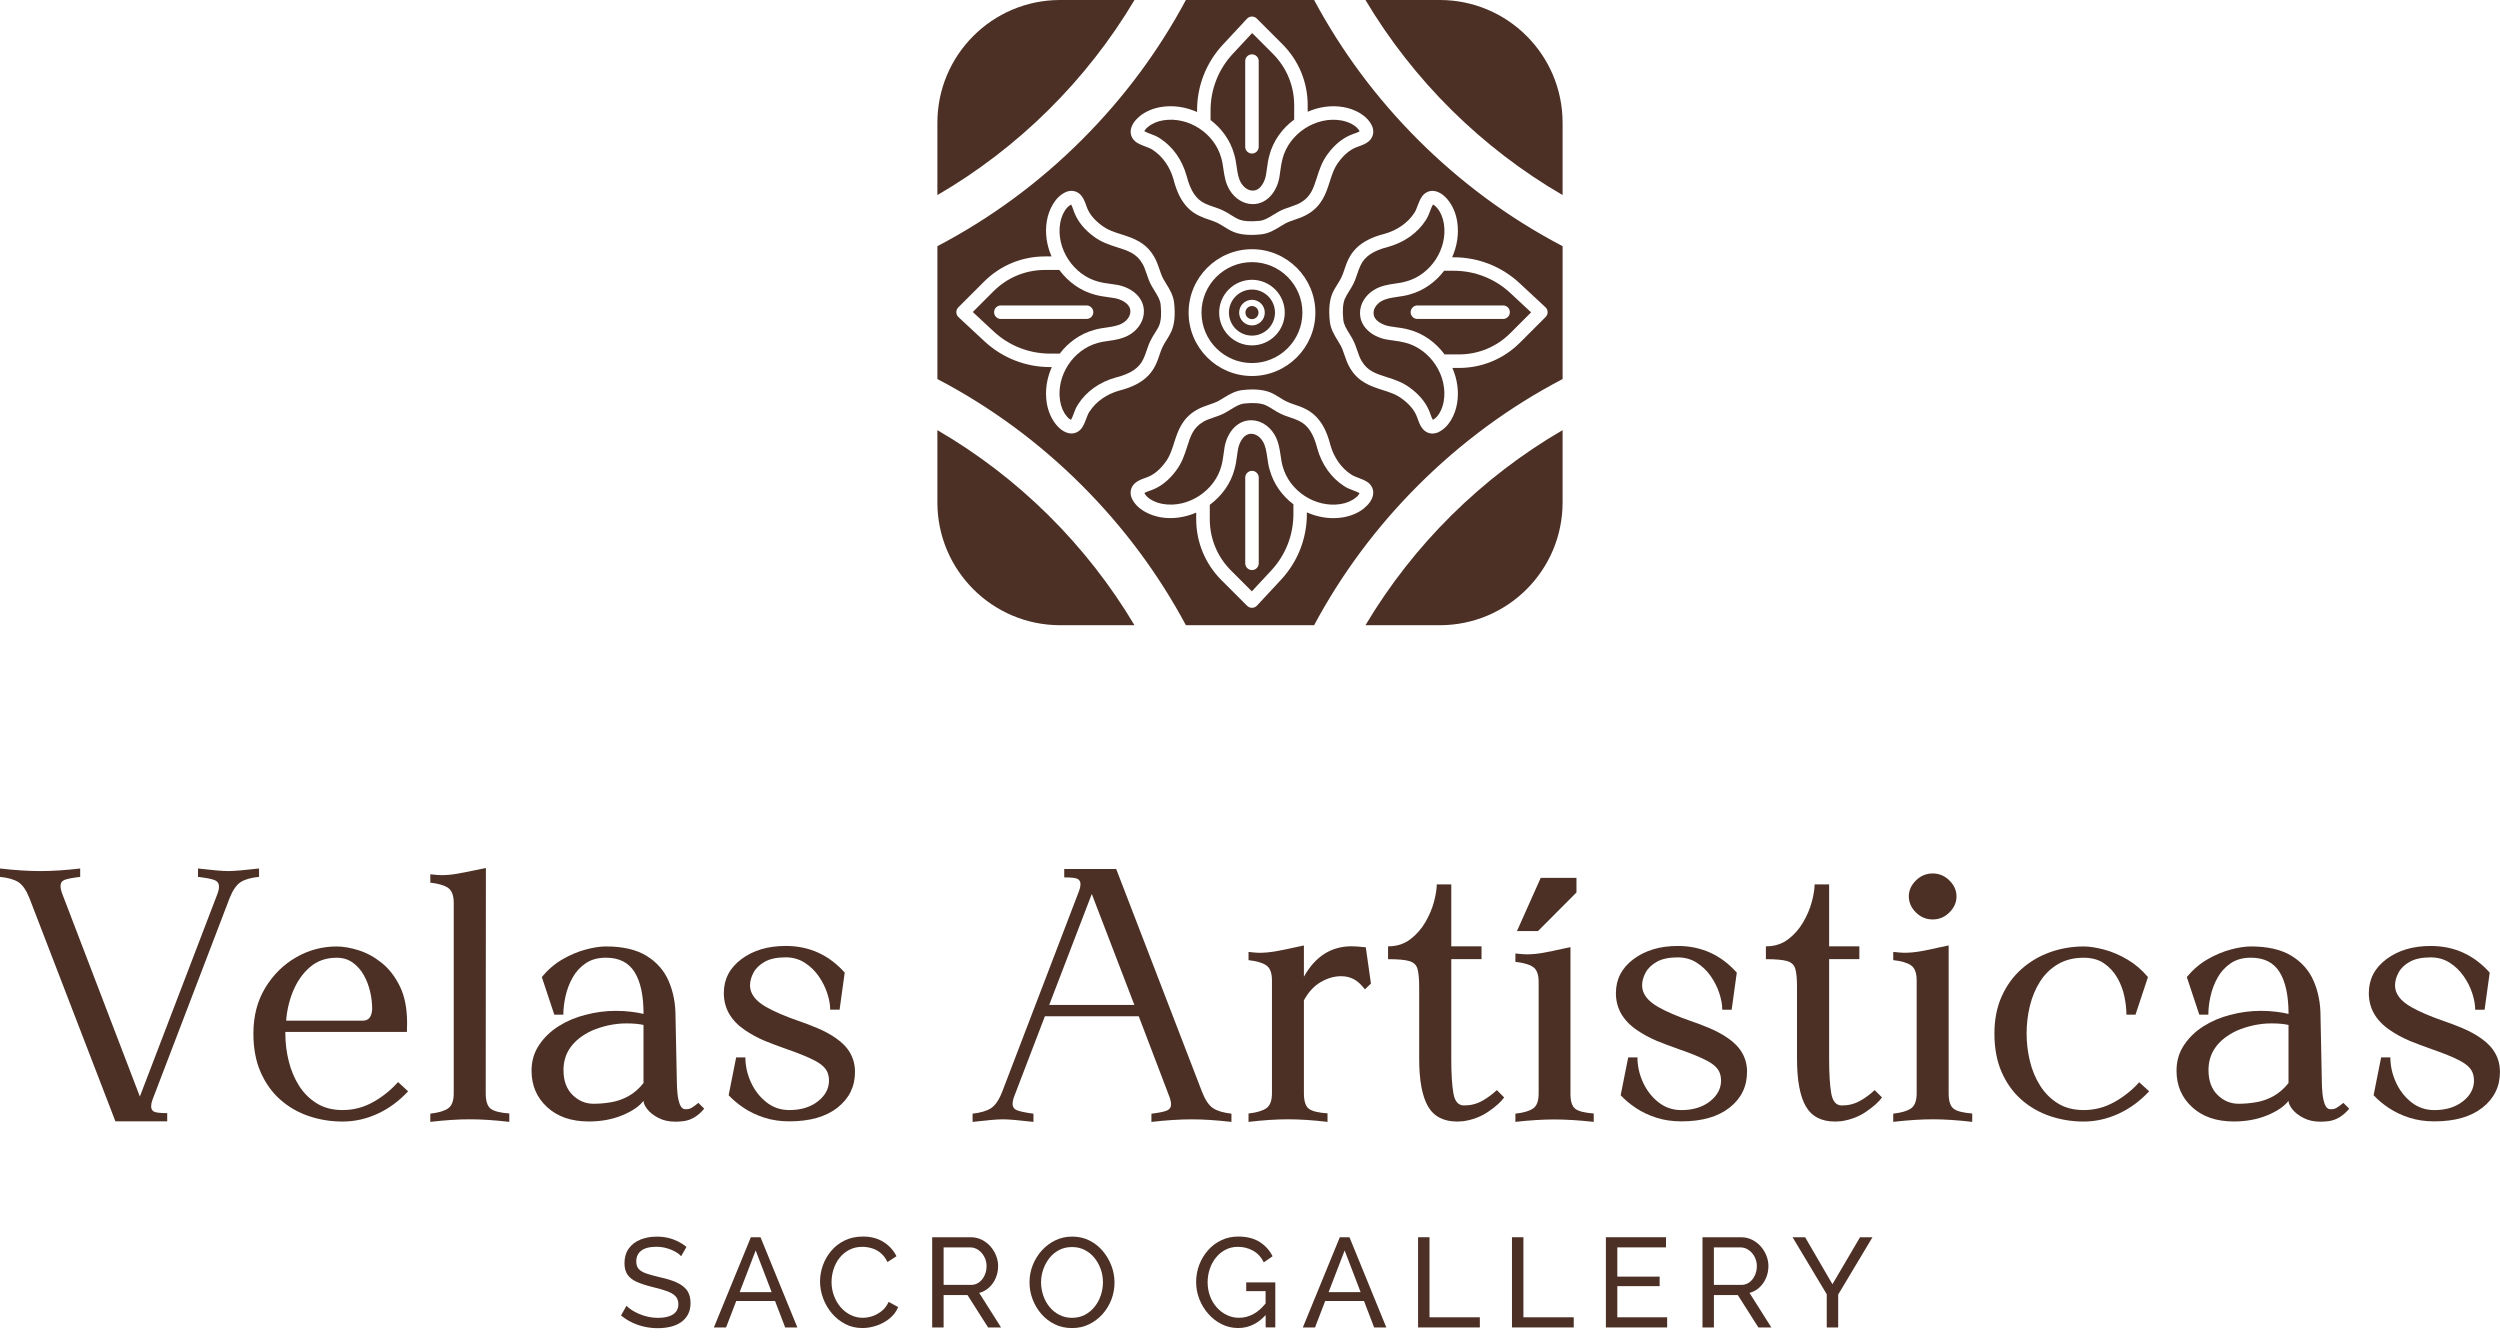 <svg width="215" height="115" viewBox="0 0 215 115" fill="none" xmlns="http://www.w3.org/2000/svg">
<g clip-path="url(#clip0_3_75)">
<path d="M22.276 74.691C20.99 74.838 20.11 74.912 19.629 74.912C19.147 74.912 18.28 74.838 17.027 74.691V75.412C17.702 75.49 18.175 75.58 18.438 75.684C18.704 75.787 18.834 75.976 18.834 76.249C18.834 76.465 18.764 76.735 18.629 77.057L12.028 94.302L5.427 77.057C5.28 76.703 5.206 76.415 5.206 76.19C5.206 75.936 5.323 75.763 5.559 75.668C5.793 75.576 6.241 75.49 6.896 75.412V74.691C5.631 74.838 4.49 74.912 3.471 74.912C2.451 74.912 1.294 74.838 0 74.691V75.412C0.686 75.481 1.211 75.63 1.573 75.859C1.936 76.089 2.255 76.548 2.53 77.235L9.926 96.436H14.38V95.729C13.772 95.729 13.39 95.684 13.232 95.596C13.075 95.508 12.998 95.355 12.998 95.139C12.998 94.982 13.032 94.806 13.102 94.61L19.748 77.232C20.023 76.546 20.34 76.089 20.705 75.857C21.067 75.627 21.591 75.477 22.278 75.409V74.689L22.276 74.691Z" fill="#4C3025"/>
<path d="M32.105 94.768C31.285 95.234 30.408 95.465 29.465 95.465C28.602 95.465 27.86 95.272 27.236 94.885C26.613 94.498 26.104 93.987 25.708 93.356C25.312 92.726 25.017 92.019 24.826 91.239C24.634 90.46 24.54 89.672 24.54 88.88V88.747H34.995L35.01 87.982C35.01 86.728 34.806 85.679 34.394 84.835C33.982 83.991 33.462 83.318 32.836 82.814C32.208 82.31 31.546 81.947 30.851 81.727C30.155 81.506 29.523 81.396 28.954 81.396C27.709 81.396 26.543 81.709 25.454 82.337C24.367 82.965 23.484 83.838 22.807 84.961C22.129 86.084 21.792 87.39 21.792 88.88C21.792 90.154 21.999 91.263 22.417 92.211C22.834 93.156 23.396 93.944 24.108 94.572C24.819 95.2 25.634 95.67 26.556 95.983C27.477 96.296 28.447 96.453 29.467 96.453C30.486 96.453 31.481 96.233 32.451 95.792C33.421 95.351 34.304 94.705 35.098 93.852L34.232 93.057C33.633 93.732 32.926 94.304 32.107 94.77L32.105 94.768ZM25.231 85.182C25.573 84.362 26.055 83.689 26.671 83.16C27.288 82.632 28.049 82.366 28.949 82.366C29.487 82.366 29.951 82.506 30.338 82.785C30.725 83.064 31.04 83.422 31.285 83.858C31.531 84.295 31.711 84.768 31.83 85.276C31.949 85.785 32.006 86.276 32.006 86.746V86.791C31.967 87.448 31.702 87.777 31.211 87.777H24.61C24.677 86.865 24.884 86.001 25.226 85.182H25.231Z" fill="#4C3025"/>
<path d="M41.772 94.025L41.787 74.646L40.86 74.837C40.311 74.954 39.8 75.056 39.323 75.139C38.848 75.222 38.393 75.263 37.963 75.263C37.776 75.263 37.459 75.238 37.007 75.188V75.909C37.714 75.987 38.224 76.138 38.544 76.366C38.861 76.591 39.021 77.018 39.021 77.644V94.023C39.021 94.66 38.861 95.092 38.544 95.317C38.224 95.542 37.714 95.695 37.007 95.774V96.481C38.272 96.334 39.408 96.26 40.419 96.26C41.429 96.26 42.526 96.334 43.8 96.481V95.76C43.005 95.702 42.469 95.562 42.19 95.342C41.911 95.121 41.772 94.682 41.772 94.025Z" fill="#4C3025"/>
<path d="M59.451 95.29C59.318 95.36 59.179 95.393 59.032 95.393H58.886C58.699 95.364 58.558 95.22 58.461 94.959C58.362 94.7 58.297 94.394 58.263 94.041C58.229 93.687 58.211 93.379 58.211 93.113L58.094 87.379C58.094 86.291 57.9 85.294 57.513 84.387C57.126 83.48 56.494 82.755 55.616 82.211C54.738 81.666 53.57 81.394 52.109 81.394C51.619 81.394 51.04 81.481 50.374 81.659C49.708 81.835 49.044 82.116 48.382 82.497C47.72 82.879 47.124 83.388 46.595 84.025L47.669 87.259H48.447C48.447 86.78 48.508 86.258 48.632 85.693C48.753 85.13 48.956 84.594 49.235 84.09C49.514 83.586 49.89 83.172 50.36 82.848C50.831 82.524 51.414 82.362 52.109 82.362C53.237 82.362 54.058 82.773 54.572 83.597C55.087 84.421 55.344 85.621 55.344 87.198C55.089 87.131 54.743 87.068 54.308 87.014C53.872 86.96 53.424 86.933 52.962 86.933C52.071 86.933 51.189 87.05 50.315 87.286C49.501 87.491 48.749 87.811 48.058 88.243C47.367 88.675 46.804 89.213 46.368 89.861C45.931 90.507 45.713 91.248 45.713 92.08C45.713 93.345 46.158 94.39 47.05 95.211C47.941 96.035 49.138 96.447 50.637 96.447C51.695 96.447 52.654 96.271 53.511 95.918C54.369 95.564 54.979 95.148 55.341 94.669C55.341 94.874 55.454 95.119 55.679 95.405C55.904 95.688 56.224 95.936 56.636 96.147C57.047 96.359 57.531 96.465 58.092 96.465C58.308 96.465 58.537 96.449 58.783 96.42C59.449 96.332 60.043 95.974 60.561 95.346L60.061 94.847C59.786 95.072 59.584 95.22 59.451 95.288V95.29ZM55.341 93.143C54.95 93.633 54.518 94.007 54.047 94.268C53.577 94.527 53.084 94.702 52.571 94.79C52.055 94.878 51.549 94.923 51.049 94.923C50.354 94.923 49.748 94.669 49.233 94.158C48.717 93.649 48.461 92.938 48.461 92.026C48.461 90.545 49.264 89.42 50.871 88.646C51.871 88.225 52.87 88.013 53.872 88.013C54.479 88.013 54.97 88.058 55.341 88.146V93.145V93.143Z" fill="#4C3025"/>
<path d="M64.061 88.585C64.59 88.947 65.159 89.256 65.767 89.512C66.246 89.708 66.87 89.944 67.635 90.217C68.663 90.57 69.476 90.901 70.068 91.209C70.66 91.518 71.031 91.869 71.177 92.26C71.256 92.476 71.294 92.697 71.294 92.922C71.294 93.618 70.975 94.216 70.338 94.716C69.701 95.216 68.882 95.465 67.882 95.465C67.128 95.465 66.467 95.238 65.897 94.781C65.328 94.326 64.887 93.753 64.574 93.062C64.261 92.371 64.103 91.662 64.103 90.937H63.309L62.663 94.187C63.025 94.579 63.464 94.948 63.98 95.29C64.495 95.634 65.08 95.909 65.737 96.12C66.395 96.332 67.11 96.436 67.885 96.436C69.649 96.436 71.031 96.042 72.031 95.252C73.03 94.464 73.529 93.442 73.529 92.186C73.529 91 72.985 90.034 71.898 89.289C71.418 88.956 70.894 88.67 70.325 88.43C69.755 88.189 69.197 87.977 68.648 87.79C67.52 87.399 66.609 87.007 65.913 86.613C64.972 86.084 64.502 85.461 64.502 84.745C64.502 84.383 64.603 84.016 64.803 83.642C65.004 83.269 65.328 82.958 65.773 82.708C66.219 82.458 66.82 82.332 67.574 82.332C68.182 82.332 68.724 82.485 69.199 82.789C69.674 83.093 70.075 83.476 70.397 83.937C70.718 84.398 70.968 84.887 71.139 85.407C71.31 85.927 71.396 86.402 71.396 86.834H72.204L72.645 83.644C71.283 82.116 69.591 81.351 67.572 81.351C66.044 81.351 64.774 81.729 63.764 82.483C62.753 83.237 62.249 84.214 62.249 85.409C62.249 86.703 62.852 87.761 64.056 88.585H64.061Z" fill="#4C3025"/>
<path d="M105.904 95.776C105.218 95.697 104.696 95.544 104.338 95.312C103.98 95.083 103.662 94.624 103.39 93.937L95.994 74.736H91.524V75.456C92.132 75.456 92.517 75.501 92.679 75.589C92.841 75.677 92.922 75.83 92.922 76.044C92.922 76.201 92.888 76.377 92.818 76.573L86.172 93.937C85.897 94.624 85.578 95.081 85.215 95.312C84.853 95.542 84.329 95.697 83.642 95.776V96.483C84.896 96.336 85.769 96.262 86.26 96.262C86.75 96.262 87.603 96.336 88.877 96.483V95.776C88.211 95.688 87.745 95.591 87.48 95.49C87.214 95.387 87.084 95.2 87.084 94.925C87.084 94.709 87.151 94.439 87.288 94.117L89.861 87.399H97.932L100.491 94.117C100.637 94.471 100.712 94.754 100.712 94.97C100.712 95.225 100.592 95.405 100.352 95.506C100.111 95.609 99.667 95.7 99.022 95.778V96.485C100.295 96.339 101.452 96.264 102.492 96.264C103.532 96.264 104.628 96.339 105.904 96.485V95.778V95.776ZM90.232 86.424L93.894 76.881L97.556 86.424H90.234H90.232Z" fill="#4C3025"/>
<path d="M114.167 95.747C113.363 95.697 112.823 95.562 112.548 95.342C112.274 95.121 112.136 94.682 112.136 94.025V86.026C112.528 85.31 113.014 84.786 113.593 84.453C114.171 84.119 114.754 83.953 115.342 83.953C115.724 83.953 116.077 84.034 116.399 84.196C116.723 84.358 117.052 84.655 117.385 85.085L117.901 84.585L117.459 81.468C116.919 81.409 116.514 81.38 116.24 81.38C114.475 81.38 113.109 82.254 112.136 83.998V81.308L111.461 81.454C110.854 81.592 110.289 81.707 109.771 81.801C109.251 81.893 108.76 81.941 108.301 81.941C108.126 81.941 107.815 81.916 107.374 81.866V82.573C108.078 82.652 108.592 82.803 108.911 83.028C109.228 83.253 109.388 83.68 109.388 84.306V94.025C109.388 94.653 109.228 95.078 108.911 95.303C108.592 95.528 108.081 95.681 107.374 95.76V96.481C108.639 96.334 109.775 96.26 110.786 96.26C111.797 96.26 112.893 96.334 114.167 96.481V95.745V95.747Z" fill="#4C3025"/>
<path d="M127.466 94.673C127 94.939 126.478 95.069 125.9 95.069C125.42 95.069 125.119 94.727 124.995 94.041C124.873 93.354 124.81 92.359 124.81 91.056V82.485H127.412V81.382H124.81V76.059H123.561C123.561 76.451 123.482 76.944 123.327 77.538C123.17 78.132 122.922 78.72 122.584 79.303C122.247 79.886 121.812 80.379 121.283 80.781C120.755 81.184 120.118 81.385 119.373 81.385V82.488C120.226 82.488 120.838 82.544 121.211 82.656C121.585 82.769 121.817 82.996 121.909 83.341C122.001 83.683 122.049 84.194 122.049 84.869V91.058C122.049 92.891 122.299 94.25 122.798 95.13C123.298 96.012 124.142 96.454 125.328 96.454L125.843 96.424C126.656 96.307 127.383 96.028 128.02 95.587C128.657 95.146 129.103 94.743 129.359 94.38L128.727 93.748C128.353 94.101 127.934 94.41 127.471 94.675L127.466 94.673Z" fill="#4C3025"/>
<path d="M135.06 94.054V81.454L134.428 81.587C133.82 81.725 133.262 81.839 132.751 81.934C132.242 82.026 131.756 82.073 131.295 82.073C131.099 82.073 130.775 82.049 130.325 81.999V82.719C131.029 82.798 131.54 82.947 131.853 83.167C132.166 83.388 132.323 83.807 132.323 84.423V94.054C132.323 94.682 132.166 95.105 131.853 95.326C131.54 95.546 131.029 95.695 130.325 95.774V96.481C131.569 96.343 132.681 96.273 133.663 96.273C134.644 96.273 135.774 96.341 137.059 96.481V95.76C136.265 95.702 135.733 95.564 135.463 95.348C135.193 95.132 135.058 94.702 135.058 94.054H135.06Z" fill="#4C3025"/>
<path d="M135.576 76.751V75.499H132.501L130.458 80.073H132.267L135.576 76.751Z" fill="#4C3025"/>
<path d="M150.248 92.188C150.248 91.002 149.704 90.037 148.617 89.292C148.137 88.959 147.613 88.673 147.043 88.432C146.474 88.191 145.916 87.98 145.366 87.793C144.239 87.401 143.327 87.009 142.632 86.615C141.691 86.087 141.221 85.463 141.221 84.747C141.221 84.385 141.322 84.018 141.522 83.645C141.723 83.271 142.047 82.96 142.492 82.71C142.938 82.461 143.539 82.335 144.293 82.335C144.901 82.335 145.443 82.488 145.918 82.791C146.393 83.095 146.793 83.478 147.115 83.939C147.439 84.401 147.687 84.889 147.858 85.409C148.029 85.929 148.115 86.404 148.115 86.836H148.923L149.364 83.647C148.002 82.119 146.31 81.353 144.291 81.353C142.762 81.353 141.493 81.731 140.482 82.485C139.472 83.239 138.968 84.216 138.968 85.411C138.968 86.706 139.571 87.763 140.777 88.587C141.306 88.95 141.876 89.258 142.483 89.514C142.963 89.71 143.586 89.947 144.351 90.219C145.38 90.572 146.192 90.903 146.784 91.212C147.376 91.52 147.748 91.871 147.894 92.263C147.973 92.479 148.011 92.699 148.011 92.924C148.011 93.62 147.691 94.219 147.055 94.718C146.418 95.218 145.598 95.468 144.599 95.468C143.845 95.468 143.183 95.24 142.614 94.784C142.044 94.329 141.603 93.755 141.29 93.064C140.978 92.373 140.82 91.664 140.82 90.939H140.025L139.377 94.189C139.74 94.581 140.179 94.95 140.694 95.292C141.209 95.636 141.795 95.911 142.452 96.123C143.109 96.334 143.825 96.438 144.599 96.438C146.364 96.438 147.746 96.044 148.745 95.254C149.744 94.466 150.244 93.444 150.244 92.188H150.248Z" fill="#4C3025"/>
<path d="M159.96 94.673C159.495 94.939 158.972 95.069 158.394 95.069C157.914 95.069 157.613 94.727 157.489 94.041C157.368 93.354 157.305 92.359 157.305 91.056V82.485H159.906V81.382H157.305V76.059H156.055C156.055 76.451 155.977 76.944 155.821 77.538C155.664 78.132 155.416 78.72 155.079 79.303C154.741 79.886 154.307 80.379 153.778 80.781C153.249 81.184 152.612 81.385 151.867 81.385V82.488C152.72 82.488 153.332 82.544 153.706 82.656C154.079 82.769 154.311 82.996 154.403 83.341C154.496 83.683 154.543 84.194 154.543 84.869V91.058C154.543 92.891 154.793 94.25 155.292 95.13C155.792 96.012 156.636 96.454 157.822 96.454L158.338 96.424C159.15 96.307 159.877 96.028 160.514 95.587C161.151 95.146 161.597 94.743 161.853 94.38L161.221 93.748C160.847 94.101 160.429 94.41 159.965 94.675L159.96 94.673Z" fill="#4C3025"/>
<path d="M167.584 94.025V81.306L166.818 81.468C166.231 81.605 165.688 81.718 165.193 81.806C164.698 81.893 164.225 81.938 163.775 81.938C163.588 81.938 163.271 81.914 162.819 81.864V82.571C163.523 82.65 164.036 82.8 164.356 83.025C164.673 83.251 164.833 83.678 164.833 84.304V94.023C164.833 94.66 164.673 95.092 164.356 95.317C164.036 95.542 163.525 95.695 162.819 95.774V96.48C164.084 96.334 165.22 96.26 166.231 96.26C167.241 96.26 168.338 96.334 169.611 96.48V95.76C168.817 95.702 168.281 95.562 168.002 95.341C167.723 95.121 167.584 94.682 167.584 94.025Z" fill="#4C3025"/>
<path d="M166.215 79.073C166.764 79.073 167.242 78.873 167.649 78.47C168.056 78.067 168.259 77.608 168.259 77.088C168.259 76.568 168.056 76.123 167.649 75.72C167.242 75.317 166.764 75.117 166.215 75.117C165.666 75.117 165.173 75.317 164.768 75.72C164.361 76.123 164.158 76.577 164.158 77.088C164.158 77.599 164.361 78.07 164.768 78.47C165.175 78.873 165.657 79.073 166.215 79.073Z" fill="#4C3025"/>
<path d="M181.837 94.774C181.018 95.236 180.14 95.465 179.197 95.465C178.335 95.465 177.595 95.274 176.978 94.891C176.361 94.509 175.85 94 175.45 93.363C175.047 92.726 174.754 92.017 174.568 91.239C174.381 90.46 174.288 89.672 174.288 88.88C174.288 88.087 174.383 87.27 174.574 86.489C174.766 85.711 175.06 85.013 175.457 84.394C175.853 83.777 176.364 83.284 176.985 82.918C177.606 82.551 178.344 82.366 179.197 82.366C179.904 82.366 180.491 82.53 180.962 82.859C181.432 83.188 181.81 83.602 182.094 84.101C182.378 84.601 182.58 85.132 182.697 85.697C182.814 86.26 182.873 86.782 182.873 87.264H183.652L184.725 84.029C184.196 83.401 183.6 82.895 182.938 82.508C182.276 82.121 181.612 81.839 180.946 81.662C180.28 81.486 179.697 81.396 179.197 81.396C178.187 81.396 177.226 81.56 176.307 81.889C175.391 82.218 174.574 82.697 173.859 83.329C173.143 83.962 172.573 84.743 172.152 85.675C171.732 86.606 171.52 87.673 171.52 88.88C171.52 90.154 171.727 91.263 172.146 92.211C172.562 93.156 173.129 93.944 173.843 94.572C174.556 95.2 175.378 95.67 176.298 95.983C177.219 96.296 178.184 96.453 179.195 96.453C180.206 96.453 181.212 96.231 182.186 95.785C183.161 95.339 184.041 94.696 184.826 93.852L183.973 93.073C183.366 93.748 182.652 94.317 181.835 94.779L181.837 94.774Z" fill="#4C3025"/>
<path d="M200.922 95.29C200.789 95.36 200.649 95.393 200.503 95.393H200.357C200.17 95.364 200.028 95.22 199.931 94.959C199.832 94.7 199.767 94.394 199.733 94.041C199.699 93.687 199.681 93.379 199.681 93.113L199.564 87.379C199.564 86.291 199.371 85.294 198.984 84.387C198.597 83.48 197.964 82.755 197.086 82.211C196.208 81.666 195.04 81.394 193.58 81.394C193.089 81.394 192.511 81.481 191.844 81.659C191.178 81.835 190.514 82.116 189.852 82.497C189.191 82.877 188.596 83.388 188.065 84.025L189.139 87.259H189.918C189.918 86.78 189.978 86.258 190.102 85.693C190.224 85.13 190.426 84.594 190.705 84.09C190.985 83.586 191.36 83.172 191.831 82.848C192.301 82.524 192.884 82.362 193.58 82.362C194.707 82.362 195.529 82.773 196.042 83.597C196.555 84.421 196.814 85.621 196.814 87.198C196.56 87.131 196.213 87.068 195.776 87.014C195.34 86.96 194.892 86.933 194.43 86.933C193.539 86.933 192.657 87.05 191.784 87.286C190.969 87.491 190.217 87.811 189.526 88.243C188.835 88.675 188.27 89.213 187.836 89.861C187.399 90.507 187.181 91.248 187.181 92.08C187.181 93.345 187.626 94.39 188.52 95.211C189.411 96.035 190.609 96.447 192.108 96.447C193.165 96.447 194.124 96.271 194.982 95.918C195.839 95.564 196.449 95.148 196.812 94.669C196.812 94.874 196.924 95.119 197.149 95.405C197.374 95.688 197.694 95.936 198.106 96.147C198.518 96.359 199.004 96.465 199.562 96.465C199.778 96.465 200.008 96.449 200.253 96.42C200.919 96.332 201.513 95.974 202.031 95.346L201.531 94.847C201.257 95.072 201.054 95.22 200.922 95.288V95.29ZM196.812 93.143C196.42 93.633 195.988 94.007 195.518 94.268C195.047 94.527 194.554 94.702 194.041 94.79C193.526 94.878 193.019 94.923 192.52 94.923C191.824 94.923 191.219 94.669 190.703 94.158C190.188 93.647 189.931 92.938 189.931 92.026C189.931 90.545 190.735 89.42 192.342 88.646C193.341 88.225 194.34 88.013 195.342 88.013C195.95 88.013 196.44 88.058 196.812 88.146V93.145V93.143Z" fill="#4C3025"/>
<path d="M213.368 89.292C212.889 88.959 212.364 88.673 211.795 88.432C211.225 88.191 210.667 87.98 210.118 87.793C208.99 87.401 208.079 87.009 207.383 86.615C206.443 86.087 205.972 85.463 205.972 84.747C205.972 84.385 206.073 84.018 206.274 83.645C206.474 83.271 206.798 82.96 207.244 82.71C207.69 82.461 208.29 82.335 209.044 82.335C209.652 82.335 210.195 82.488 210.67 82.791C211.144 83.095 211.545 83.478 211.867 83.939C212.191 84.401 212.439 84.889 212.61 85.409C212.781 85.929 212.866 86.404 212.866 86.836H213.674L214.115 83.647C212.754 82.119 211.061 81.353 209.042 81.353C207.514 81.353 206.245 81.731 205.234 82.485C204.223 83.239 203.719 84.216 203.719 85.411C203.719 86.706 204.322 87.763 205.529 88.587C206.058 88.95 206.627 89.258 207.235 89.514C207.714 89.71 208.338 89.947 209.103 90.219C210.132 90.572 210.944 90.903 211.536 91.212C212.128 91.52 212.499 91.871 212.646 92.263C212.724 92.479 212.763 92.699 212.763 92.924C212.763 93.62 212.443 94.219 211.806 94.718C211.169 95.218 210.35 95.468 209.351 95.468C208.597 95.468 207.935 95.24 207.365 94.784C206.796 94.329 206.355 93.755 206.042 93.064C205.729 92.373 205.572 91.664 205.572 90.939H204.777L204.129 94.189C204.491 94.581 204.93 94.95 205.446 95.292C205.961 95.636 206.546 95.911 207.203 96.123C207.861 96.334 208.576 96.438 209.351 96.438C211.115 96.438 212.497 96.044 213.496 95.254C214.496 94.466 214.995 93.444 214.995 92.188C214.995 91.002 214.451 90.037 213.364 89.292H213.368Z" fill="#4C3025"/>
<path d="M58.159 110.271C57.765 110.104 57.299 109.962 56.761 109.845C56.295 109.737 55.911 109.632 55.609 109.53C55.307 109.429 55.082 109.298 54.936 109.139C54.79 108.979 54.718 108.761 54.718 108.486C54.718 108.094 54.859 107.786 55.143 107.561C55.427 107.336 55.868 107.223 56.467 107.223C56.701 107.223 56.923 107.248 57.139 107.295C57.353 107.343 57.554 107.406 57.736 107.482C57.918 107.559 58.083 107.644 58.229 107.739C58.375 107.833 58.492 107.932 58.578 108.034L59.037 107.237C58.819 107.054 58.578 106.899 58.317 106.766C58.053 106.636 57.772 106.532 57.47 106.46C57.169 106.388 56.842 106.35 56.491 106.35C55.96 106.35 55.483 106.438 55.06 106.611C54.637 106.787 54.306 107.043 54.065 107.385C53.824 107.727 53.705 108.144 53.705 108.639C53.705 109.046 53.795 109.377 53.973 109.632C54.151 109.886 54.418 110.091 54.776 110.248C55.134 110.404 55.573 110.548 56.1 110.678C56.581 110.795 56.989 110.91 57.324 111.027C57.659 111.144 57.911 111.288 58.083 111.464C58.254 111.637 58.339 111.871 58.339 112.161C58.339 112.546 58.186 112.837 57.88 113.037C57.574 113.237 57.144 113.336 56.59 113.336C56.3 113.336 56.014 113.305 55.737 113.244C55.46 113.183 55.204 113.1 54.968 112.999C54.731 112.897 54.52 112.785 54.333 112.666C54.146 112.546 53.995 112.422 53.878 112.299L53.408 113.129C53.698 113.37 54.013 113.57 54.349 113.73C54.684 113.89 55.039 114.012 55.413 114.097C55.789 114.18 56.172 114.223 56.566 114.223C56.959 114.223 57.337 114.18 57.68 114.097C58.022 114.014 58.321 113.883 58.575 113.705C58.83 113.528 59.028 113.303 59.172 113.03C59.316 112.758 59.386 112.436 59.386 112.067C59.386 111.601 59.28 111.23 59.068 110.95C58.857 110.671 58.555 110.449 58.161 110.28L58.159 110.271Z" fill="#4C3025"/>
<path d="M64.574 106.402L61.394 114.16H62.442L63.316 111.887H66.654L67.525 114.16H68.573L65.404 106.402H64.574ZM63.611 111.122L64.988 107.538L66.361 111.122H63.611Z" fill="#4C3025"/>
<path d="M75.83 112.744C75.582 112.945 75.317 113.093 75.033 113.188C74.749 113.282 74.473 113.33 74.203 113.33C73.816 113.33 73.46 113.246 73.131 113.077C72.803 112.911 72.519 112.684 72.278 112.4C72.037 112.116 71.851 111.788 71.716 111.416C71.581 111.045 71.513 110.658 71.513 110.257C71.513 109.893 71.569 109.53 71.682 109.17C71.794 108.81 71.963 108.484 72.19 108.191C72.415 107.901 72.695 107.667 73.025 107.491C73.356 107.316 73.737 107.228 74.167 107.228C74.43 107.228 74.695 107.268 74.97 107.347C75.245 107.426 75.499 107.563 75.735 107.757C75.972 107.95 76.168 108.209 76.321 108.538L77.097 108.036C76.856 107.541 76.489 107.133 75.994 106.818C75.499 106.501 74.905 106.343 74.214 106.343C73.631 106.343 73.111 106.454 72.652 106.676C72.193 106.899 71.806 107.196 71.488 107.572C71.171 107.948 70.93 108.362 70.768 108.819C70.604 109.274 70.523 109.74 70.523 110.212C70.523 110.685 70.613 111.182 70.79 111.66C70.968 112.137 71.22 112.567 71.544 112.949C71.869 113.332 72.254 113.638 72.697 113.867C73.14 114.097 73.629 114.212 74.162 114.212C74.563 114.212 74.968 114.142 75.38 114.005C75.792 113.867 76.165 113.663 76.501 113.393C76.836 113.122 77.084 112.796 77.243 112.409L76.424 111.961C76.278 112.281 76.082 112.542 75.834 112.742L75.83 112.744Z" fill="#4C3025"/>
<path d="M85.069 110.719C85.312 110.494 85.504 110.219 85.636 109.899C85.771 109.58 85.839 109.24 85.839 108.882C85.839 108.576 85.78 108.277 85.663 107.982C85.546 107.687 85.382 107.421 85.173 107.185C84.961 106.949 84.713 106.76 84.43 106.618C84.146 106.476 83.834 106.404 83.489 106.404H80.167V114.162H81.151V111.376H83.206L84.977 114.162H86.091L84.212 111.189C84.54 111.101 84.826 110.946 85.069 110.719ZM83.5 110.5H81.151V107.277H83.435C83.689 107.277 83.924 107.349 84.135 107.496C84.347 107.642 84.518 107.835 84.648 108.081C84.779 108.324 84.844 108.592 84.844 108.884C84.844 109.177 84.788 109.434 84.675 109.681C84.563 109.929 84.405 110.127 84.205 110.278C84.004 110.426 83.77 110.503 83.5 110.503V110.5Z" fill="#4C3025"/>
<path d="M94.844 107.592C94.525 107.214 94.142 106.91 93.696 106.685C93.251 106.46 92.755 106.348 92.211 106.348C91.666 106.348 91.203 106.456 90.757 106.67C90.313 106.886 89.924 107.176 89.593 107.543C89.262 107.91 89.004 108.331 88.817 108.799C88.63 109.269 88.538 109.762 88.538 110.28C88.538 110.797 88.625 111.259 88.801 111.727C88.977 112.195 89.226 112.618 89.55 112.994C89.874 113.37 90.259 113.667 90.703 113.885C91.146 114.104 91.644 114.214 92.188 114.214C92.733 114.214 93.197 114.108 93.642 113.897C94.086 113.685 94.475 113.395 94.806 113.028C95.137 112.661 95.393 112.24 95.576 111.772C95.758 111.302 95.848 110.809 95.848 110.291C95.848 109.803 95.76 109.325 95.585 108.86C95.409 108.394 95.162 107.97 94.842 107.592H94.844ZM94.673 111.385C94.554 111.749 94.378 112.078 94.149 112.368C93.919 112.659 93.64 112.893 93.314 113.068C92.985 113.244 92.614 113.332 92.2 113.332C91.785 113.332 91.434 113.248 91.106 113.08C90.777 112.913 90.498 112.686 90.264 112.402C90.03 112.119 89.85 111.792 89.724 111.425C89.595 111.058 89.532 110.676 89.532 110.284C89.532 109.893 89.593 109.535 89.719 109.175C89.843 108.815 90.021 108.488 90.248 108.196C90.478 107.905 90.757 107.673 91.083 107.502C91.412 107.331 91.783 107.246 92.197 107.246C92.591 107.246 92.949 107.327 93.273 107.491C93.597 107.655 93.879 107.88 94.115 108.169C94.351 108.457 94.534 108.783 94.662 109.148C94.79 109.512 94.853 109.89 94.853 110.284C94.853 110.656 94.792 111.025 94.673 111.387V111.385Z" fill="#4C3025"/>
<path d="M107.169 111.036H108.841V112.098C108.52 112.49 108.182 112.792 107.824 112.992C107.423 113.217 107 113.33 106.557 113.33C106.179 113.33 105.825 113.249 105.497 113.089C105.168 112.929 104.88 112.708 104.633 112.427C104.385 112.146 104.194 111.822 104.059 111.455C103.924 111.088 103.856 110.694 103.856 110.28C103.856 109.886 103.917 109.508 104.036 109.143C104.155 108.779 104.331 108.452 104.561 108.164C104.79 107.876 105.065 107.649 105.387 107.48C105.706 107.313 106.064 107.228 106.458 107.228C106.931 107.228 107.365 107.338 107.759 107.556C108.153 107.775 108.461 108.11 108.688 108.562L109.442 108.038C109.195 107.536 108.826 107.127 108.34 106.814C107.851 106.501 107.232 106.343 106.483 106.343C105.965 106.343 105.486 106.447 105.047 106.654C104.606 106.861 104.223 107.147 103.899 107.511C103.575 107.876 103.32 108.292 103.14 108.763C102.958 109.233 102.868 109.731 102.868 110.255C102.868 110.779 102.958 111.243 103.14 111.714C103.323 112.184 103.577 112.607 103.906 112.981C104.234 113.357 104.617 113.656 105.058 113.876C105.499 114.099 105.974 114.21 106.485 114.21C107.385 114.21 108.171 113.834 108.846 113.095V114.156H109.676V110.287H107.174V111.029L107.169 111.036Z" fill="#4C3025"/>
<path d="M115.225 106.402L112.044 114.16H113.093L113.966 111.887H117.304L118.175 114.16H119.224L116.055 106.402H115.225ZM114.261 111.122L115.639 107.538L117.012 111.122H114.261Z" fill="#4C3025"/>
<path d="M122.938 106.402H121.954V114.16H127.266V113.287H122.938V106.402Z" fill="#4C3025"/>
<path d="M131.014 106.402H130.03V114.16H135.342V113.287H131.014V106.402Z" fill="#4C3025"/>
<path d="M139.089 110.608H142.729V109.789H139.089V107.275H143.276V106.402H138.106V114.16H143.375V113.287H139.089V110.608Z" fill="#4C3025"/>
<path d="M151.313 110.719C151.556 110.494 151.747 110.219 151.882 109.899C152.017 109.58 152.085 109.24 152.085 108.882C152.085 108.576 152.026 108.277 151.909 107.982C151.792 107.687 151.628 107.421 151.419 107.185C151.207 106.949 150.96 106.76 150.676 106.618C150.392 106.476 150.08 106.404 149.735 106.404H146.413V114.162H147.397V111.376H149.452L151.223 114.162H152.337L150.458 111.189C150.786 111.101 151.072 110.946 151.315 110.719H151.313ZM149.744 110.5H147.394V107.277H149.679C149.933 107.277 150.167 107.349 150.379 107.496C150.591 107.642 150.762 107.835 150.892 108.081C151.023 108.324 151.088 108.592 151.088 108.884C151.088 109.177 151.032 109.434 150.919 109.681C150.807 109.929 150.649 110.127 150.449 110.278C150.248 110.426 150.014 110.503 149.744 110.503V110.5Z" fill="#4C3025"/>
<path d="M157.59 110.444L155.241 106.402H154.16L157.1 111.308V114.16H158.083V111.331L161.034 106.402H159.963L157.59 110.444Z" fill="#4C3025"/>
<path d="M107.669 24.902C106.577 24.902 105.688 25.791 105.688 26.883C105.688 27.974 106.577 28.863 107.669 28.863C108.76 28.863 109.649 27.974 109.649 26.883C109.649 25.791 108.76 24.902 107.669 24.902ZM107.669 27.986C107.061 27.986 106.566 27.491 106.566 26.883C106.566 26.275 107.061 25.782 107.669 25.782C108.276 25.782 108.772 26.275 108.772 26.883C108.772 27.491 108.276 27.986 107.669 27.986Z" fill="#4C3025"/>
<path d="M107.669 26.32C107.358 26.32 107.106 26.572 107.106 26.883C107.106 27.194 107.358 27.446 107.669 27.446C107.98 27.446 108.232 27.194 108.232 26.883C108.232 26.572 107.98 26.32 107.669 26.32Z" fill="#4C3025"/>
<path d="M99.775 11.913C100.858 12.611 101.664 13.748 102.046 15.118C102.046 15.123 102.049 15.125 102.051 15.13C102.379 16.417 102.87 17.148 103.638 17.504C103.642 17.506 103.649 17.509 103.653 17.511C103.869 17.619 104.112 17.7 104.369 17.788C104.648 17.882 104.936 17.979 105.218 18.119C105.458 18.233 105.672 18.368 105.882 18.501C106.107 18.643 106.32 18.776 106.537 18.866C106.93 19.026 107.534 19.071 108.272 18.996H108.285C108.285 18.996 108.303 18.992 108.312 18.992C108.718 18.96 109.08 18.735 109.503 18.476C109.652 18.386 109.802 18.292 109.964 18.202C110.298 18.017 110.642 17.9 110.975 17.788C111.301 17.677 111.61 17.572 111.871 17.414C112.728 16.917 112.958 16.187 113.253 15.267C113.462 14.607 113.701 13.858 114.225 13.189C114.763 12.467 115.411 11.929 116.095 11.634C116.215 11.578 116.345 11.533 116.471 11.488C116.604 11.441 116.834 11.36 116.93 11.292C116.683 10.795 115.96 10.464 115.339 10.356C113.163 9.98 110.856 11.49 110.298 13.653C110.298 13.658 110.298 13.66 110.295 13.664C110.21 13.973 110.162 14.299 110.115 14.641C110.095 14.792 110.072 14.941 110.05 15.091C109.892 16.327 109.048 17.563 107.736 17.554H107.727C106.966 17.554 106.212 17.099 105.762 16.361C105.389 15.762 105.294 15.1 105.209 14.515C105.161 14.187 105.116 13.874 105.026 13.583C105.026 13.579 105.024 13.574 105.022 13.568C104.441 11.461 102.22 10.014 100.072 10.342C99.543 10.423 99.082 10.619 98.736 10.907C98.731 10.909 98.729 10.912 98.727 10.914C98.546 11.056 98.445 11.207 98.414 11.283C98.553 11.369 98.742 11.438 98.938 11.513C99.206 11.612 99.507 11.726 99.778 11.911L99.775 11.913Z" fill="#4C3025"/>
<path d="M94.076 28.38C94.448 28.267 94.817 28.213 95.173 28.164C95.688 28.089 96.176 28.017 96.573 27.772C96.971 27.529 97.214 27.151 97.212 26.784C97.219 26.068 96.323 25.695 95.758 25.625C95.751 25.625 95.744 25.625 95.735 25.62C95.591 25.598 95.449 25.578 95.303 25.557C94.939 25.508 94.56 25.454 94.175 25.348C92.929 25.024 91.855 24.238 91.101 23.216H89.868C88.195 23.216 86.624 23.867 85.44 25.051L83.66 26.833L85.452 28.501C86.775 29.732 88.497 30.41 90.304 30.41H91.141C91.868 29.451 92.886 28.71 94.072 28.382L94.076 28.38ZM86.073 27.43C85.751 27.43 85.492 27.169 85.492 26.849C85.492 26.53 85.753 26.268 86.073 26.268H93.444C93.766 26.268 94.025 26.53 94.025 26.849C94.025 27.169 93.764 27.43 93.444 27.43H86.073Z" fill="#4C3025"/>
<path d="M107.669 22.543C105.276 22.543 103.329 24.49 103.329 26.883C103.329 29.275 105.276 31.222 107.669 31.222C110.061 31.222 112.008 29.275 112.008 26.883C112.008 24.49 110.061 22.543 107.669 22.543ZM107.669 29.703C106.113 29.703 104.848 28.438 104.848 26.883C104.848 25.328 106.113 24.063 107.669 24.063C109.224 24.063 110.489 25.328 110.489 26.883C110.489 28.438 109.224 29.703 107.669 29.703Z" fill="#4C3025"/>
<path d="M123.822 0H117.43C121.56 6.93 127.408 12.719 134.383 16.777V10.56C134.383 4.727 129.654 0 123.822 0Z" fill="#4C3025"/>
<path d="M97.568 0H91.175C85.342 0 80.615 4.729 80.615 10.56V16.777C87.59 12.719 93.44 6.928 97.568 0Z" fill="#4C3025"/>
<path d="M106.136 13.255C106.249 13.626 106.303 13.995 106.354 14.351C106.429 14.866 106.498 15.355 106.746 15.753C106.989 16.149 107.365 16.392 107.73 16.392C107.734 16.392 107.736 16.392 107.741 16.392C108.452 16.392 108.823 15.501 108.893 14.938C108.893 14.931 108.893 14.922 108.895 14.916C108.918 14.772 108.938 14.628 108.958 14.484C109.008 14.119 109.06 13.741 109.168 13.358C109.492 12.111 110.277 11.038 111.299 10.284V9.05C111.299 7.378 110.649 5.807 109.467 4.625L107.685 2.843L106.017 4.634C104.786 5.958 104.108 7.68 104.108 9.487V10.324C105.067 11.051 105.807 12.069 106.136 13.255ZM107.088 5.253C107.088 4.931 107.349 4.673 107.669 4.673C107.988 4.673 108.249 4.934 108.249 5.253V12.624C108.249 12.946 107.988 13.205 107.669 13.205C107.349 13.205 107.088 12.944 107.088 12.624V5.253Z" fill="#4C3025"/>
<path d="M80.615 36.991V43.208C80.615 49.041 85.344 53.768 91.175 53.768H97.565C93.437 46.838 87.588 41.049 80.612 36.991H80.615Z" fill="#4C3025"/>
<path d="M117.43 53.768H123.822C129.656 53.768 134.383 49.039 134.383 43.208V36.991C127.408 41.049 121.558 46.84 117.43 53.768Z" fill="#4C3025"/>
<path d="M99.323 28.638C99.465 28.413 99.6 28.2 99.69 27.983C99.85 27.59 99.895 26.986 99.818 26.248V26.235C99.818 26.235 99.816 26.217 99.814 26.208C99.782 25.802 99.557 25.44 99.298 25.017C99.208 24.871 99.114 24.718 99.024 24.558C98.839 24.223 98.722 23.88 98.609 23.547C98.497 23.221 98.393 22.913 98.236 22.654C97.738 21.796 97.009 21.564 96.089 21.272C95.427 21.062 94.68 20.822 94.011 20.299C93.289 19.762 92.751 19.113 92.456 18.429C92.4 18.31 92.355 18.179 92.31 18.053C92.262 17.92 92.181 17.691 92.114 17.594C91.614 17.842 91.285 18.564 91.177 19.185C90.802 21.36 92.31 23.669 94.475 24.227C94.479 24.227 94.482 24.227 94.486 24.229C94.797 24.315 95.121 24.362 95.465 24.409C95.616 24.43 95.764 24.45 95.913 24.474C97.149 24.632 98.389 25.474 98.375 26.788C98.38 27.551 97.923 28.312 97.183 28.762C96.584 29.136 95.922 29.23 95.337 29.316C95.006 29.363 94.695 29.408 94.405 29.496C94.401 29.496 94.396 29.498 94.389 29.5C92.283 30.081 90.835 32.3 91.164 34.45C91.245 34.979 91.441 35.44 91.729 35.787C91.729 35.789 91.733 35.794 91.736 35.796C91.877 35.974 92.028 36.075 92.105 36.109C92.19 35.969 92.26 35.782 92.334 35.584C92.433 35.316 92.548 35.013 92.733 34.745C93.43 33.662 94.567 32.856 95.938 32.471C95.942 32.471 95.945 32.471 95.949 32.469C97.237 32.141 97.968 31.65 98.324 30.882C98.326 30.876 98.328 30.871 98.33 30.867C98.438 30.651 98.519 30.407 98.607 30.151C98.702 29.872 98.799 29.584 98.94 29.302C99.055 29.062 99.19 28.848 99.321 28.638H99.323Z" fill="#4C3025"/>
<path d="M121.263 25.316C120.892 25.429 120.523 25.483 120.167 25.532C119.652 25.607 119.163 25.679 118.765 25.924C118.367 26.167 118.124 26.545 118.126 26.912C118.119 27.628 119.015 28.001 119.58 28.071C119.586 28.071 119.596 28.071 119.602 28.076C119.746 28.098 119.89 28.119 120.034 28.139C120.399 28.188 120.777 28.24 121.16 28.348C122.407 28.672 123.48 29.458 124.234 30.48H125.468C127.14 30.48 128.711 29.829 129.893 28.645L131.675 26.863L129.884 25.195C128.56 23.964 126.838 23.286 125.031 23.286H124.194C123.467 24.245 122.449 24.985 121.266 25.314L121.263 25.316ZM129.267 26.268C129.589 26.268 129.848 26.529 129.848 26.849C129.848 27.169 129.587 27.43 129.267 27.43H121.896C121.574 27.43 121.315 27.169 121.315 26.849C121.315 26.529 121.576 26.268 121.896 26.268H129.267Z" fill="#4C3025"/>
<path d="M115.564 41.783C114.482 41.085 113.676 39.948 113.291 38.578C113.291 38.573 113.291 38.571 113.289 38.566C112.958 37.279 112.469 36.545 111.702 36.192C111.695 36.19 111.691 36.185 111.686 36.183C111.47 36.075 111.227 35.994 110.971 35.906C110.691 35.812 110.403 35.715 110.122 35.575C109.881 35.46 109.667 35.325 109.458 35.193C109.233 35.051 109.019 34.918 108.803 34.828C108.409 34.668 107.806 34.623 107.068 34.697H107.056C107.056 34.697 107.038 34.702 107.029 34.702C106.624 34.733 106.262 34.959 105.839 35.217C105.693 35.307 105.539 35.402 105.377 35.492C105.044 35.676 104.7 35.794 104.367 35.906C104.04 36.016 103.732 36.122 103.473 36.28C102.616 36.777 102.384 37.506 102.091 38.427C101.88 39.086 101.641 39.836 101.119 40.504C100.581 41.227 99.933 41.765 99.249 42.06C99.129 42.116 98.999 42.161 98.873 42.206C98.742 42.253 98.51 42.336 98.414 42.404C98.661 42.901 99.384 43.232 100.005 43.34C102.179 43.716 104.488 42.206 105.047 40.043C105.047 40.038 105.047 40.036 105.049 40.032C105.134 39.723 105.179 39.397 105.227 39.055C105.247 38.904 105.269 38.755 105.292 38.607C105.447 37.378 106.282 36.142 107.588 36.142H107.615C108.375 36.142 109.132 36.599 109.58 37.335C109.953 37.934 110.048 38.598 110.133 39.181C110.18 39.51 110.226 39.822 110.313 40.113C110.313 40.117 110.316 40.122 110.318 40.126C110.898 42.233 113.118 43.68 115.267 43.354C115.796 43.273 116.257 43.077 116.604 42.789C116.606 42.787 116.611 42.784 116.613 42.782C116.791 42.64 116.892 42.489 116.926 42.413C116.786 42.327 116.6 42.258 116.402 42.183C116.134 42.084 115.83 41.97 115.562 41.785L115.564 41.783Z" fill="#4C3025"/>
<path d="M119.388 21.229C118.101 21.558 117.367 22.048 117.014 22.816C117.012 22.823 117.007 22.827 117.005 22.831C116.897 23.048 116.816 23.291 116.728 23.547C116.633 23.826 116.537 24.114 116.397 24.396C116.282 24.634 116.145 24.85 116.014 25.06C115.873 25.285 115.74 25.499 115.65 25.715C115.49 26.109 115.445 26.712 115.519 27.45V27.463C115.519 27.463 115.524 27.482 115.524 27.491C115.555 27.896 115.78 28.258 116.039 28.681C116.129 28.83 116.224 28.98 116.314 29.143C116.498 29.478 116.615 29.82 116.728 30.153C116.84 30.48 116.944 30.788 117.102 31.047C117.599 31.904 118.328 32.136 119.249 32.429C119.908 32.638 120.658 32.879 121.326 33.401C122.049 33.939 122.587 34.587 122.881 35.271C122.938 35.391 122.983 35.521 123.028 35.647C123.075 35.78 123.158 36.01 123.224 36.106C123.723 35.859 124.054 35.136 124.16 34.515C124.536 32.341 123.028 30.032 120.863 29.473C120.858 29.473 120.856 29.473 120.851 29.471C120.543 29.386 120.217 29.338 119.874 29.291C119.724 29.271 119.575 29.251 119.427 29.226C118.191 29.068 116.951 28.227 116.962 26.912C116.958 26.149 117.414 25.388 118.155 24.938C118.754 24.565 119.418 24.47 120.001 24.384C120.331 24.337 120.642 24.292 120.932 24.202C120.939 24.202 120.944 24.2 120.948 24.198C123.055 23.617 124.504 21.398 124.176 19.248C124.095 18.719 123.899 18.258 123.611 17.911C123.608 17.907 123.604 17.905 123.604 17.902C123.462 17.725 123.311 17.623 123.233 17.59C123.147 17.729 123.077 17.918 123.003 18.114C122.902 18.382 122.789 18.683 122.605 18.953C121.907 20.036 120.77 20.842 119.4 21.227H119.388V21.229Z" fill="#4C3025"/>
<path d="M113.014 0H101.986C99.625 4.409 96.633 8.436 93.055 12.012C89.361 15.706 85.191 18.773 80.617 21.171V32.597C85.193 34.992 89.364 38.062 93.055 41.754C96.631 45.332 99.625 49.359 101.986 53.766H113.014C115.375 49.359 118.369 45.33 121.945 41.754C125.639 38.06 129.809 34.992 134.385 32.597V21.171C129.809 18.776 125.639 15.706 121.945 12.012C118.367 8.434 115.375 4.407 113.014 0ZM97.995 10.009C98.504 9.59 99.159 9.309 99.893 9.194C100.939 9.034 101.997 9.208 102.947 9.633V9.485C102.947 7.385 103.735 5.379 105.166 3.842L107.243 1.607C107.352 1.492 107.5 1.425 107.658 1.422C107.813 1.422 107.968 1.481 108.079 1.591L110.286 3.799C111.689 5.201 112.461 7.065 112.461 9.048V9.611C113.422 9.192 114.489 9.03 115.533 9.21C116.463 9.37 117.604 9.899 118.022 10.894C118.029 10.909 118.036 10.925 118.04 10.943C118.191 11.418 118.061 11.868 117.685 12.177C117.437 12.379 117.129 12.489 116.859 12.586C116.751 12.624 116.649 12.663 116.573 12.696C116.566 12.696 116.562 12.701 116.557 12.703C116.055 12.919 115.569 13.329 115.15 13.894C115.148 13.898 115.144 13.903 115.141 13.907C114.745 14.412 114.556 15.001 114.358 15.625C114.047 16.597 113.696 17.702 112.461 18.42C112.101 18.636 111.718 18.769 111.347 18.895C111.049 18.996 110.768 19.093 110.525 19.226C110.388 19.302 110.253 19.386 110.111 19.473C109.634 19.766 109.094 20.099 108.416 20.158H108.409C108.409 20.158 108.4 20.158 108.396 20.16C108.124 20.187 107.865 20.203 107.622 20.203C107.023 20.203 106.51 20.119 106.096 19.951C105.783 19.82 105.517 19.654 105.261 19.494C105.069 19.374 104.889 19.262 104.709 19.174C104.705 19.174 104.702 19.17 104.698 19.167C104.489 19.064 104.25 18.983 103.996 18.897C103.714 18.803 103.424 18.704 103.138 18.562C101.702 17.896 101.187 16.457 100.923 15.431C100.622 14.351 99.969 13.426 99.139 12.895C99.132 12.89 99.125 12.888 99.121 12.881C98.968 12.775 98.754 12.696 98.529 12.611C98.254 12.507 97.97 12.402 97.709 12.224C97.703 12.217 97.694 12.213 97.687 12.206C97.401 11.988 97.241 11.679 97.237 11.339C97.23 10.682 97.811 10.164 97.997 10.016L97.995 10.009ZM113.122 26.883C113.122 29.89 110.676 32.336 107.671 32.336C104.666 32.336 102.22 29.89 102.22 26.883C102.22 23.876 104.666 21.432 107.671 21.432C110.676 21.432 113.122 23.878 113.122 26.883ZM93.71 35.377C93.71 35.377 93.703 35.391 93.696 35.395C93.591 35.548 93.509 35.762 93.426 35.987C93.323 36.262 93.217 36.545 93.039 36.806L93.021 36.829C92.803 37.115 92.494 37.275 92.154 37.279H92.145C91.49 37.279 90.98 36.705 90.831 36.521C90.412 36.012 90.131 35.357 90.016 34.623C89.856 33.577 90.03 32.519 90.455 31.569H90.307C88.207 31.569 86.201 30.781 84.662 29.35L82.429 27.272C82.314 27.164 82.247 27.013 82.245 26.856C82.242 26.698 82.303 26.545 82.413 26.435L84.621 24.227C86.023 22.825 87.887 22.053 89.87 22.053H90.433C90.014 21.092 89.85 20.025 90.032 18.983C90.192 18.053 90.721 16.912 91.716 16.493C91.731 16.487 91.749 16.48 91.765 16.475C92.24 16.325 92.69 16.455 92.999 16.831C93.201 17.079 93.311 17.385 93.408 17.657C93.446 17.765 93.485 17.869 93.518 17.943C93.518 17.947 93.523 17.954 93.525 17.959C93.739 18.461 94.151 18.947 94.716 19.365C94.72 19.368 94.725 19.372 94.729 19.374C95.234 19.77 95.823 19.96 96.447 20.158C97.421 20.468 98.524 20.819 99.242 22.055C99.458 22.413 99.591 22.798 99.717 23.169C99.818 23.466 99.913 23.748 100.048 23.991C100.124 24.128 100.208 24.263 100.295 24.405C100.588 24.882 100.921 25.422 100.98 26.1V26.106C100.98 26.106 100.98 26.115 100.982 26.12C101.079 27.063 101.007 27.835 100.773 28.42C100.642 28.733 100.476 28.999 100.316 29.255C100.196 29.447 100.082 29.624 99.996 29.807C99.996 29.809 99.992 29.813 99.989 29.818C99.886 30.027 99.805 30.266 99.719 30.52C99.625 30.799 99.526 31.092 99.384 31.378C98.718 32.811 97.279 33.329 96.253 33.592C95.173 33.894 94.248 34.547 93.716 35.377H93.71ZM117.343 43.687C116.836 44.106 116.179 44.387 115.445 44.502C115.186 44.542 114.925 44.56 114.666 44.56C113.881 44.56 113.104 44.382 112.391 44.063V44.209C112.391 46.311 111.603 48.315 110.172 49.854L108.094 52.089C107.986 52.204 107.835 52.271 107.678 52.273H107.667C107.514 52.273 107.365 52.213 107.255 52.102L105.047 49.895C103.645 48.492 102.873 46.629 102.873 44.646V44.083C101.911 44.502 100.845 44.664 99.802 44.484C98.873 44.322 97.732 43.795 97.313 42.8C97.306 42.784 97.3 42.769 97.295 42.751C97.144 42.276 97.273 41.826 97.651 41.517C97.898 41.315 98.204 41.204 98.477 41.108C98.585 41.069 98.688 41.031 98.763 40.997C98.767 40.995 98.774 40.993 98.778 40.99C99.28 40.777 99.766 40.365 100.185 39.802C100.19 39.798 100.192 39.793 100.194 39.789C100.59 39.285 100.779 38.695 100.977 38.071C101.288 37.099 101.639 35.994 102.875 35.276C103.235 35.06 103.618 34.927 103.989 34.801C104.286 34.7 104.567 34.603 104.81 34.47C104.948 34.394 105.083 34.31 105.225 34.222C105.702 33.93 106.242 33.597 106.919 33.538H106.926C106.926 33.538 106.935 33.538 106.94 33.536C107.883 33.439 108.657 33.511 109.24 33.745C109.553 33.876 109.818 34.042 110.075 34.202C110.266 34.322 110.444 34.434 110.626 34.522C110.629 34.522 110.633 34.524 110.638 34.526C110.847 34.632 111.085 34.713 111.34 34.799C111.621 34.893 111.912 34.99 112.197 35.134C113.631 35.8 114.149 37.239 114.412 38.265C114.714 39.345 115.366 40.27 116.197 40.804C116.204 40.808 116.21 40.81 116.215 40.815C116.368 40.921 116.582 41.002 116.807 41.087C117.081 41.191 117.365 41.297 117.626 41.474C117.633 41.481 117.642 41.486 117.649 41.49C117.935 41.711 118.094 42.019 118.099 42.357C118.106 43.014 117.527 43.532 117.338 43.68L117.343 43.687ZM122.317 16.865C122.537 16.579 122.846 16.419 123.183 16.415H123.192C123.847 16.415 124.358 16.989 124.507 17.175C124.925 17.684 125.209 18.339 125.321 19.073C125.481 20.119 125.308 21.177 124.883 22.127H125.031C127.133 22.127 129.136 22.915 130.676 24.346L132.911 26.424C133.026 26.532 133.093 26.683 133.096 26.84C133.098 26.998 133.037 27.148 132.924 27.261L130.716 29.469C129.314 30.871 127.451 31.643 125.468 31.643H124.905C125.324 32.604 125.486 33.671 125.306 34.713C125.144 35.643 124.617 36.784 123.622 37.203C123.606 37.209 123.591 37.216 123.573 37.221C123.442 37.263 123.314 37.284 123.19 37.284C122.861 37.284 122.562 37.139 122.339 36.865C122.137 36.617 122.026 36.311 121.93 36.039C121.891 35.931 121.855 35.827 121.819 35.753C121.817 35.749 121.815 35.742 121.813 35.737C121.599 35.235 121.187 34.749 120.622 34.331C120.617 34.328 120.615 34.324 120.611 34.322C120.106 33.925 119.517 33.736 118.893 33.538C117.921 33.228 116.816 32.877 116.098 31.641C115.88 31.283 115.749 30.898 115.623 30.527C115.522 30.23 115.425 29.948 115.292 29.705C115.216 29.568 115.132 29.433 115.045 29.291C114.752 28.814 114.419 28.274 114.36 27.596V27.59C114.36 27.59 114.36 27.581 114.358 27.576C114.261 26.633 114.333 25.859 114.567 25.276C114.698 24.963 114.864 24.697 115.024 24.441C115.144 24.25 115.256 24.069 115.344 23.889C115.344 23.885 115.346 23.883 115.348 23.878C115.454 23.669 115.535 23.43 115.621 23.176C115.715 22.895 115.812 22.604 115.956 22.318C116.625 20.882 118.061 20.367 119.087 20.104C120.167 19.802 121.092 19.149 121.623 18.319C121.628 18.312 121.632 18.305 121.637 18.301C121.743 18.148 121.824 17.934 121.907 17.709C122.011 17.434 122.116 17.151 122.296 16.89C122.301 16.883 122.308 16.874 122.312 16.867L122.317 16.865Z" fill="#4C3025"/>
<path d="M109.202 40.444C109.089 40.072 109.035 39.703 108.986 39.347C108.911 38.832 108.839 38.344 108.594 37.945C108.351 37.549 107.975 37.306 107.61 37.306H107.599C106.888 37.306 106.516 38.197 106.449 38.76C106.449 38.767 106.449 38.776 106.444 38.782C106.422 38.927 106.402 39.068 106.381 39.215C106.332 39.579 106.278 39.957 106.172 40.34C105.85 41.587 105.062 42.66 104.041 43.414V44.648C104.041 46.32 104.691 47.891 105.875 49.073L107.658 50.855L109.325 49.064C110.557 47.74 111.234 46.019 111.234 44.211V43.374C110.275 42.647 109.535 41.63 109.206 40.444H109.202ZM108.252 48.445C108.252 48.767 107.991 49.026 107.671 49.026C107.351 49.026 107.09 48.765 107.09 48.445V41.074C107.09 40.752 107.351 40.493 107.671 40.493C107.991 40.493 108.252 40.754 108.252 41.074V48.445Z" fill="#4C3025"/>
</g>
<defs>
<clipPath id="clip0_3_75">
<rect width="215" height="114.214" fill="white"/>
</clipPath>
</defs>
</svg>
